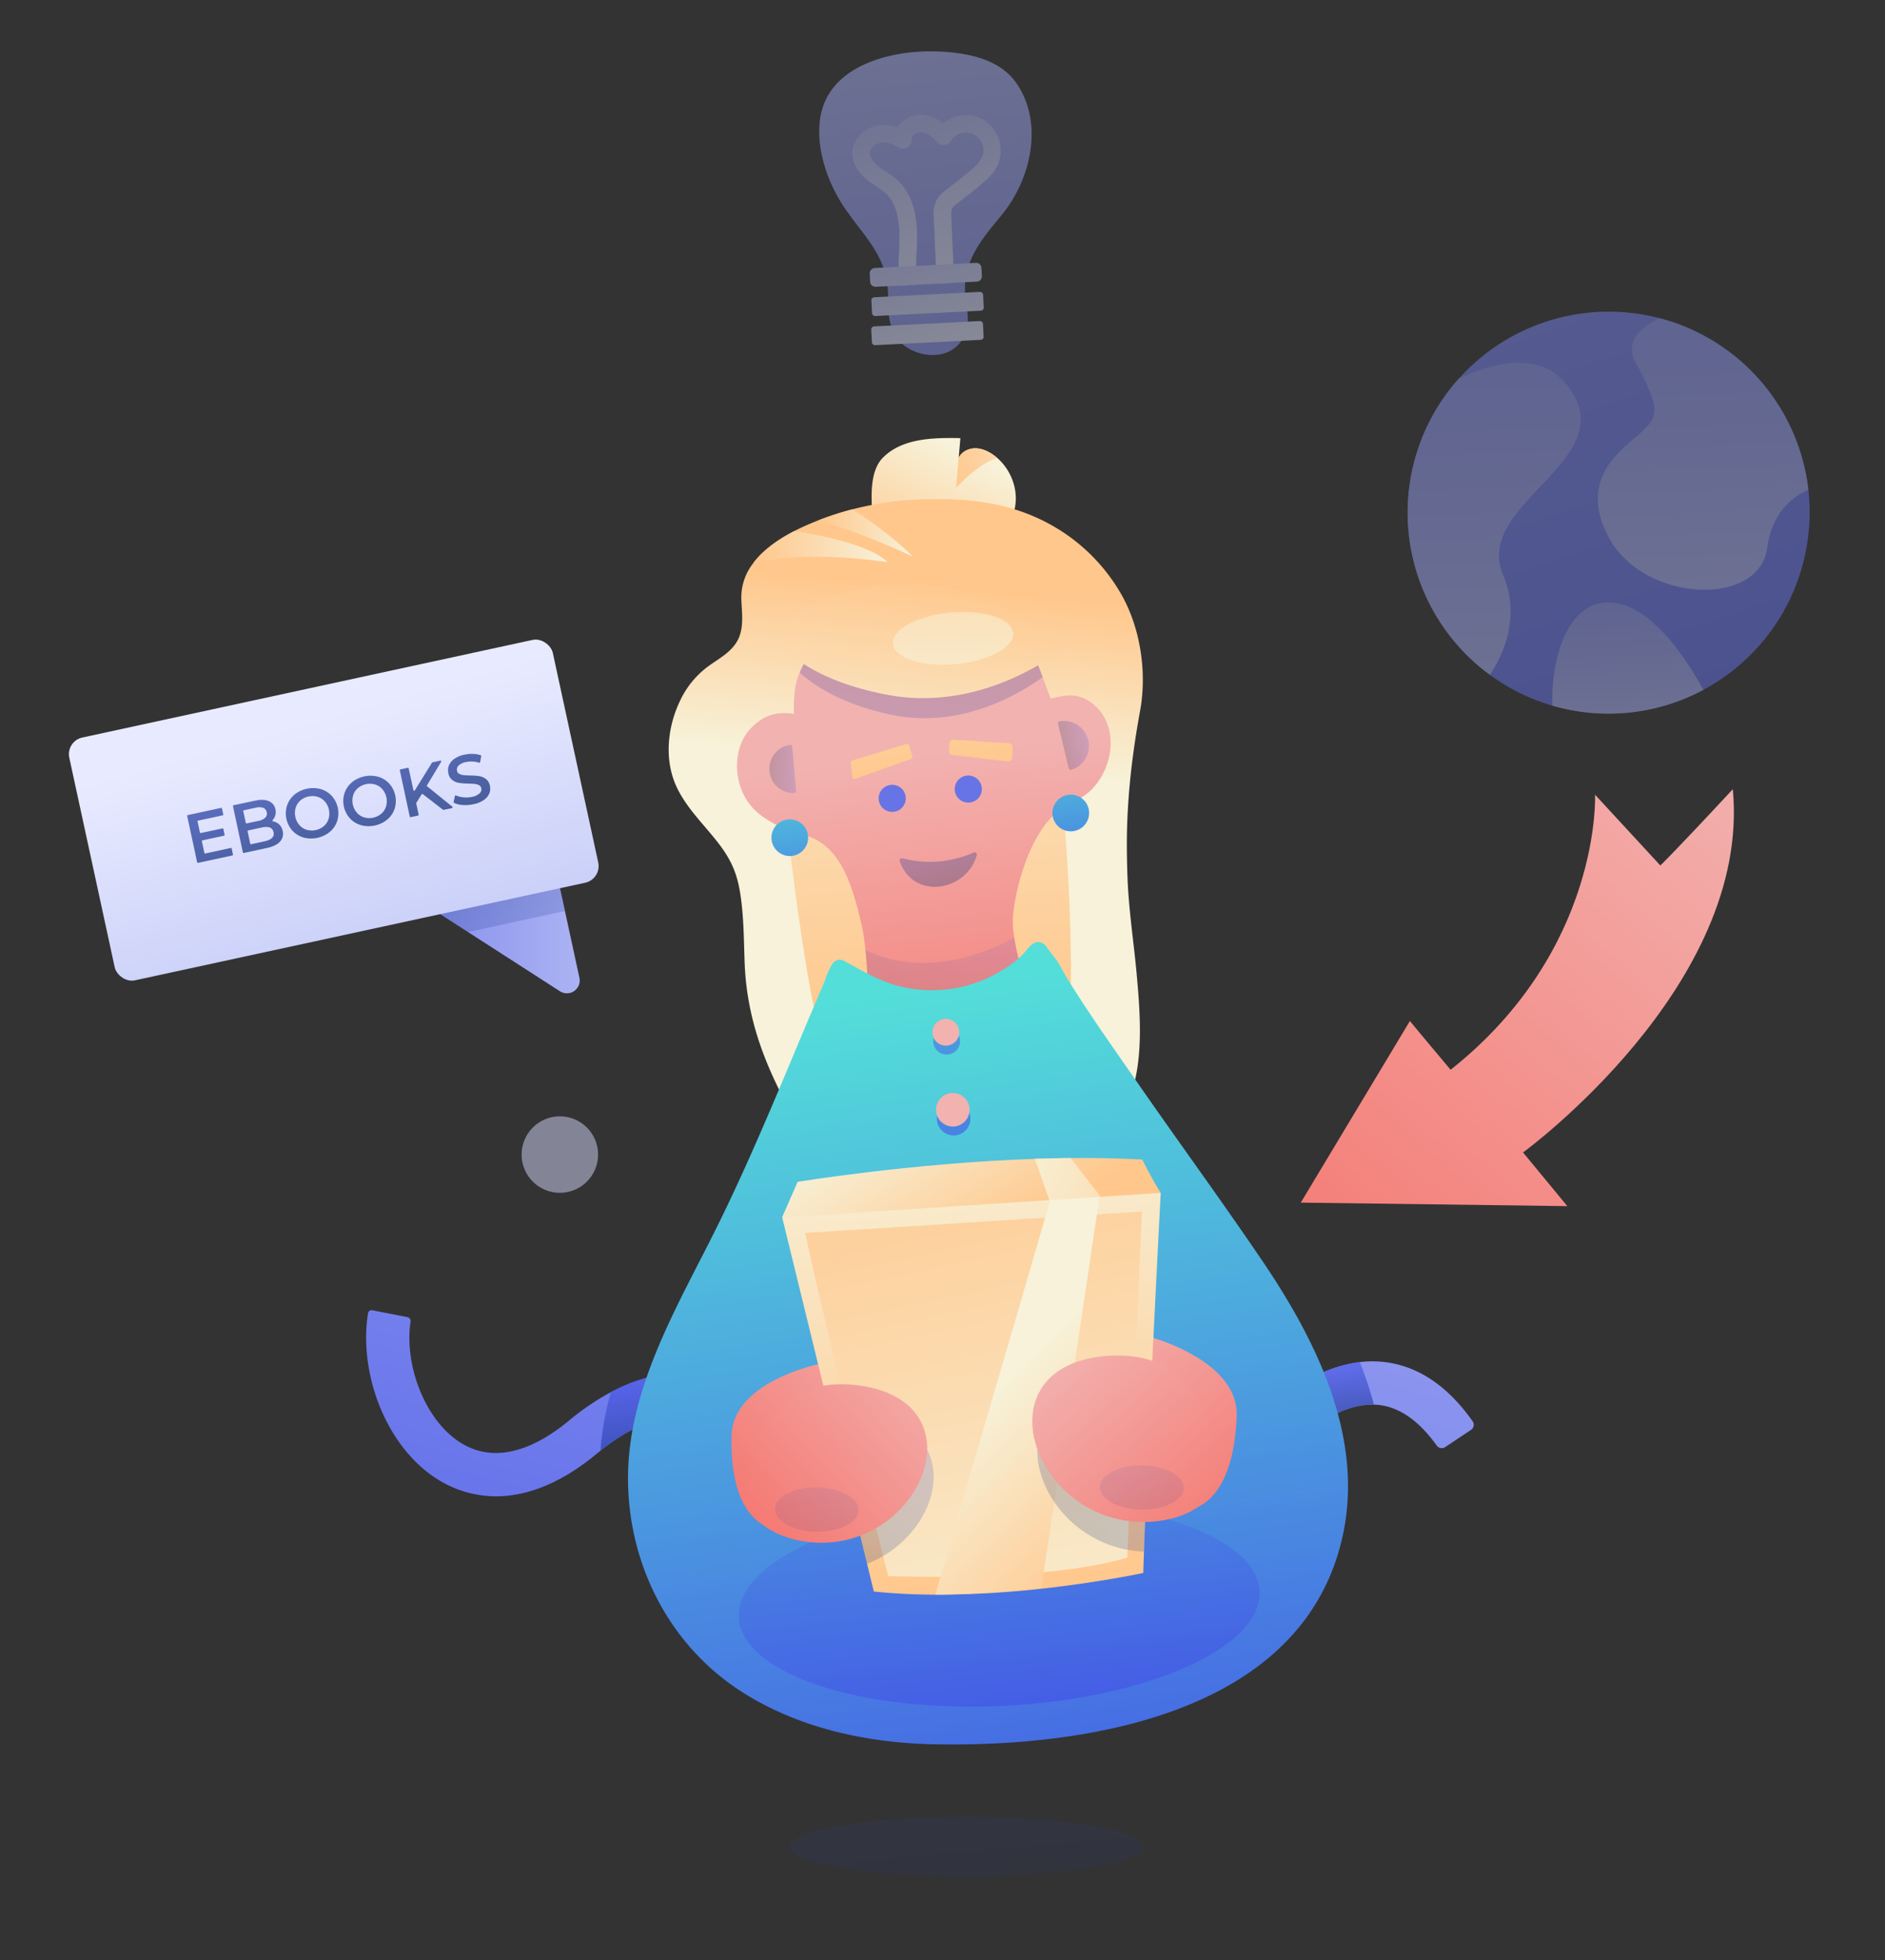 <svg xmlns="http://www.w3.org/2000/svg" xmlns:xlink="http://www.w3.org/1999/xlink" viewBox="0 0 1076.12 1118.91"><rect x="0" y="0" width="1076.12" height="1118.91" fill="#333333" stroke="none"/><defs><style>.cls-1{fill:url(#linear-gradient);}.cls-2,.cls-4{opacity:0.6;}.cls-2{fill:url(#linear-gradient-2);}.cls-3{fill:url(#linear-gradient-3);}.cls-4{fill:url(#linear-gradient-4);}.cls-5{fill:url(#linear-gradient-5);}.cls-6{fill:url(#linear-gradient-6);}.cls-7{fill:url(#linear-gradient-7);}.cls-8{fill:url(#linear-gradient-8);}.cls-9{fill:url(#linear-gradient-9);}.cls-10{fill:url(#linear-gradient-10);}.cls-11{fill:url(#linear-gradient-11);}.cls-12{fill:url(#linear-gradient-12);}.cls-13{fill:#6774e5;}.cls-14,.cls-15,.cls-16,.cls-51,.cls-52,.cls-58{opacity:0.2;}.cls-14{fill:url(#linear-gradient-13);}.cls-15{fill:url(#linear-gradient-14);}.cls-16{fill:url(#linear-gradient-15);}.cls-17{fill:url(#linear-gradient-16);}.cls-18{fill:url(#linear-gradient-17);}.cls-19,.cls-25,.cls-55,.cls-56{opacity:0.1;}.cls-19{fill:url(#linear-gradient-18);}.cls-20{fill:url(#linear-gradient-19);}.cls-21{fill:url(#linear-gradient-20);}.cls-22{fill:url(#linear-gradient-21);}.cls-23{fill:#f2b2b0;}.cls-24{fill:url(#linear-gradient-22);}.cls-25{fill:url(#linear-gradient-23);}.cls-26{fill:url(#linear-gradient-24);}.cls-27{fill:url(#linear-gradient-25);}.cls-28{opacity:0.5;}.cls-29{fill:#d4d8fb;}.cls-30{fill:url(#linear-gradient-26);}.cls-31{fill:url(#linear-gradient-27);}.cls-32{fill:url(#linear-gradient-28);}.cls-33{fill:url(#linear-gradient-29);}.cls-34{fill:url(#linear-gradient-30);}.cls-35{fill:url(#linear-gradient-31);}.cls-36{fill:url(#linear-gradient-32);}.cls-37{fill:url(#linear-gradient-33);}.cls-38{fill:url(#linear-gradient-34);}.cls-39{opacity:0.3;fill:url(#linear-gradient-35);}.cls-40{fill:url(#linear-gradient-36);}.cls-41{fill:url(#linear-gradient-37);}.cls-42{fill:url(#linear-gradient-38);}.cls-43{fill:url(#linear-gradient-39);}.cls-44{fill:url(#linear-gradient-40);}.cls-45{fill:url(#linear-gradient-41);}.cls-46{fill:url(#linear-gradient-42);}.cls-47{fill:url(#linear-gradient-43);}.cls-48{fill:url(#linear-gradient-44);}.cls-49{fill:url(#linear-gradient-45);}.cls-50{fill:url(#linear-gradient-46);}.cls-51{fill:url(#linear-gradient-47);}.cls-52{fill:url(#linear-gradient-48);}.cls-53{fill:url(#linear-gradient-49);}.cls-54{fill:url(#linear-gradient-50);}.cls-55{fill:url(#linear-gradient-51);}.cls-56{fill:url(#linear-gradient-52);}.cls-57{fill:url(#linear-gradient-53);}.cls-58{fill:url(#linear-gradient-54);}.cls-59{fill:url(#linear-gradient-55);}.cls-60{opacity:0.7;}.cls-61{fill:url(#linear-gradient-56);}.cls-62{fill:url(#linear-gradient-57);}.cls-63{fill:url(#linear-gradient-58);}.cls-64{fill:url(#linear-gradient-59);}.cls-65{fill:url(#linear-gradient-60);}.cls-66{fill:url(#linear-gradient-61);}</style><linearGradient id="linear-gradient" x1="650.21" y1="1302.38" x2="854.73" y2="541.93" gradientUnits="userSpaceOnUse"><stop offset="0" stop-color="#4252e6"/><stop offset="1" stop-color="#acb3f3"/></linearGradient><linearGradient id="linear-gradient-2" x1="758.02" y1="828.42" x2="751.4" y2="782.84" gradientTransform="translate(4.79 -4.37) rotate(0.34)" gradientUnits="userSpaceOnUse"><stop offset="0" stop-color="#00215c"/><stop offset="1" stop-color="#4252e6"/></linearGradient><linearGradient id="linear-gradient-3" x1="230.91" y1="1165.31" x2="455.99" y2="328.44" xlink:href="#linear-gradient"/><linearGradient id="linear-gradient-4" x1="403.45" y1="853.51" x2="393.54" y2="785.3" gradientTransform="matrix(1, 0, 0, 1, 0, 0)" xlink:href="#linear-gradient-2"/><linearGradient id="linear-gradient-5" x1="515.3" y1="330.71" x2="550.02" y2="257.69" gradientUnits="userSpaceOnUse"><stop offset="0.01" stop-color="#ffc78c"/><stop offset="1" stop-color="#f7f2d9"/></linearGradient><linearGradient id="linear-gradient-6" x1="539.57" y1="270.27" x2="618.72" y2="247.8" xlink:href="#linear-gradient-5"/><linearGradient id="linear-gradient-7" x1="532.22" y1="334.93" x2="523.03" y2="436.04" gradientUnits="userSpaceOnUse"><stop offset="0" stop-color="#ffc78c"/><stop offset="1" stop-color="#f7f2d9"/></linearGradient><linearGradient id="linear-gradient-8" x1="494.15" y1="591.46" x2="478.06" y2="306.52" xlink:href="#linear-gradient-7"/><linearGradient id="linear-gradient-9" x1="578.6" y1="586.69" x2="562.52" y2="301.75" xlink:href="#linear-gradient-7"/><linearGradient id="linear-gradient-10" x1="551.93" y1="645.08" x2="527.42" y2="430.61" gradientUnits="userSpaceOnUse"><stop offset="0" stop-color="#f5756e"/><stop offset="1" stop-color="#f2b2b0"/></linearGradient><linearGradient id="linear-gradient-11" x1="691.49" y1="541.6" x2="685.36" y2="421.09" gradientTransform="translate(-116.65 52.5) rotate(-5.14)" gradientUnits="userSpaceOnUse"><stop offset="0" stop-color="#4352e6"/><stop offset="1" stop-color="#53ded9"/></linearGradient><linearGradient id="linear-gradient-12" x1="530.9" y1="549.77" x2="524.77" y2="429.26" xlink:href="#linear-gradient-11"/><linearGradient id="linear-gradient-13" x1="531.33" y1="337.04" x2="516.91" y2="464.88" gradientTransform="matrix(1, 0, 0, 1, 0, 0)" xlink:href="#linear-gradient-2"/><linearGradient id="linear-gradient-14" x1="437.37" y1="434.6" x2="453.69" y2="434.6" gradientTransform="translate(41.32 -33.14) rotate(4.99)" xlink:href="#linear-gradient-2"/><linearGradient id="linear-gradient-15" x1="607.58" y1="429.86" x2="623.6" y2="429.86" gradientTransform="translate(-50.63 74.74) rotate(-7.13)" xlink:href="#linear-gradient-2"/><linearGradient id="linear-gradient-16" x1="530.05" y1="326.65" x2="515.84" y2="452.72" xlink:href="#linear-gradient-5"/><linearGradient id="linear-gradient-17" x1="548.32" y1="234.77" x2="542.2" y2="421.66" gradientTransform="translate(34.86 -47.32) rotate(5.14)" xlink:href="#linear-gradient-5"/><linearGradient id="linear-gradient-18" x1="498.32" y1="611.72" x2="575.31" y2="523.18" gradientTransform="matrix(1, 0, 0, 1, 0, 0)" xlink:href="#linear-gradient-2"/><linearGradient id="linear-gradient-19" x1="601.32" y1="1103.07" x2="523.19" y2="565.37" gradientTransform="matrix(1, 0, 0, 1, 0, 0)" xlink:href="#linear-gradient-11"/><linearGradient id="linear-gradient-20" x1="602.25" y1="782.06" x2="624.21" y2="440.44" xlink:href="#linear-gradient-11"/><linearGradient id="linear-gradient-21" x1="594.91" y1="768.76" x2="616.87" y2="427.14" xlink:href="#linear-gradient-11"/><linearGradient id="linear-gradient-22" x1="597.75" y1="768.94" x2="619.71" y2="427.32" xlink:href="#linear-gradient-11"/><linearGradient id="linear-gradient-23" x1="558.69" y1="1131.24" x2="546.05" y2="991.07" gradientTransform="matrix(1, 0, 0, 1, 0, 0)" xlink:href="#linear-gradient-2"/><linearGradient id="linear-gradient-24" x1="580.89" y1="1008.76" x2="534.16" y2="595.91" gradientTransform="translate(46.84 -27.56) rotate(2.89)" xlink:href="#linear-gradient-11"/><linearGradient id="linear-gradient-25" x1="724.97" y1="775.42" x2="1016.04" y2="440.7" xlink:href="#linear-gradient-10"/><linearGradient id="linear-gradient-26" x1="248.33" y1="154.98" x2="369.36" y2="-34.39" gradientTransform="matrix(0.78, -0.63, 0.63, 0.78, 253.11, 254.91)" gradientUnits="userSpaceOnUse"><stop offset="0" stop-color="#848eec"/><stop offset="0.7" stop-color="#a0a8f1"/><stop offset="1" stop-color="#acb3f3"/></linearGradient><linearGradient id="linear-gradient-27" x1="279.47" y1="139.94" x2="331.88" y2="13.92" gradientTransform="matrix(0.78, -0.63, 0.63, 0.78, 253.11, 254.91)" gradientUnits="userSpaceOnUse"><stop offset="0" stop-color="#e8ebff"/><stop offset="0.38" stop-color="#d1d6fa"/><stop offset="1" stop-color="#acb3f3"/></linearGradient><linearGradient id="linear-gradient-28" x1="251.06" y1="153.91" x2="292.35" y2="58.51" xlink:href="#linear-gradient-27"/><linearGradient id="linear-gradient-29" x1="247.5" y1="153.51" x2="289.71" y2="55.99" gradientTransform="translate(249.34 240.81) rotate(-35.8)" xlink:href="#linear-gradient-27"/><linearGradient id="linear-gradient-30" x1="243.55" y1="151.41" x2="285.76" y2="53.89" gradientTransform="translate(250.19 240.84) rotate(-35.8)" xlink:href="#linear-gradient-27"/><linearGradient id="linear-gradient-31" x1="673.05" y1="847.74" x2="171.29" y2="-384.94" gradientTransform="matrix(1, 0.07, -0.07, 1, 477.86, -78.63)" xlink:href="#linear-gradient"/><linearGradient id="linear-gradient-32" x1="462.5" y1="-182.99" x2="528.49" y2="410.94" gradientTransform="matrix(1, 0.07, -0.07, 1, 477.86, -78.63)" xlink:href="#linear-gradient"/><linearGradient id="linear-gradient-33" x1="340.91" y1="-203.87" x2="415.99" y2="471.89" gradientTransform="matrix(1, 0.07, -0.07, 1, 477.86, -78.63)" xlink:href="#linear-gradient"/><linearGradient id="linear-gradient-34" x1="459.92" y1="223.13" x2="486.82" y2="465.2" gradientTransform="matrix(1, 0.07, -0.07, 1, 477.86, -78.63)" xlink:href="#linear-gradient"/><linearGradient id="linear-gradient-35" x1="543.91" y1="516.59" x2="526.32" y2="453.51" gradientTransform="translate(-31.73 32.72) rotate(-3.66)" xlink:href="#linear-gradient-2"/><linearGradient id="linear-gradient-36" x1="507.33" y1="457.5" x2="467.5" y2="236.9" xlink:href="#linear-gradient-5"/><linearGradient id="linear-gradient-37" x1="563.78" y1="448.73" x2="523.95" y2="228.13" xlink:href="#linear-gradient-5"/><linearGradient id="linear-gradient-38" x1="467.18" y1="304.25" x2="521.24" y2="304.25" xlink:href="#linear-gradient-5"/><linearGradient id="linear-gradient-39" x1="429.97" y1="312.31" x2="506.68" y2="312.31" xlink:href="#linear-gradient-5"/><linearGradient id="linear-gradient-40" x1="721.4" y1="869" x2="615.14" y2="754.38" gradientTransform="translate(8.58 -5.52) rotate(0.61)" xlink:href="#linear-gradient-10"/><linearGradient id="linear-gradient-41" x1="412.69" y1="866.55" x2="526.87" y2="757.13" gradientTransform="translate(8.58 -5.52) rotate(0.61)" xlink:href="#linear-gradient-10"/><linearGradient id="linear-gradient-42" x1="575.06" y1="909.82" x2="548.25" y2="635.6" gradientTransform="translate(8.58 -5.52) rotate(0.61)" xlink:href="#linear-gradient-7"/><linearGradient id="linear-gradient-43" x1="568.75" y1="710.79" x2="515.13" y2="626.53" gradientTransform="translate(8.58 -5.52) rotate(0.61)" xlink:href="#linear-gradient-7"/><linearGradient id="linear-gradient-44" x1="534.7" y1="608.22" x2="618.95" y2="985.07" gradientTransform="translate(8.58 -5.52) rotate(0.61)" xlink:href="#linear-gradient-7"/><linearGradient id="linear-gradient-45" x1="661.57" y1="876.05" x2="572.72" y2="787.96" gradientTransform="translate(8.58 -5.52) rotate(0.61)" xlink:href="#linear-gradient-7"/><linearGradient id="linear-gradient-46" x1="707.11" y1="708.6" x2="574.6" y2="661.88" gradientTransform="translate(8.58 -5.52) rotate(0.61)" xlink:href="#linear-gradient-7"/><linearGradient id="linear-gradient-47" x1="596.06" y1="880.17" x2="670.57" y2="794.49" gradientTransform="translate(8.58 -5.52) rotate(0.61)" xlink:href="#linear-gradient-2"/><linearGradient id="linear-gradient-48" x1="459.99" y1="884.26" x2="523.01" y2="811.8" gradientTransform="translate(8.58 -5.52) rotate(0.61)" xlink:href="#linear-gradient-2"/><linearGradient id="linear-gradient-49" x1="703.32" y1="884.12" x2="601.07" y2="773.82" gradientTransform="translate(8.58 -5.52) rotate(0.61)" xlink:href="#linear-gradient-10"/><linearGradient id="linear-gradient-50" x1="428.41" y1="882.34" x2="538.71" y2="776.64" gradientTransform="translate(8.58 -5.52) rotate(0.61)" xlink:href="#linear-gradient-10"/><linearGradient id="linear-gradient-51" x1="470.78" y1="896.68" x2="463.63" y2="833.1" gradientTransform="translate(1328.51 394.71) rotate(90)" xlink:href="#linear-gradient-2"/><linearGradient id="linear-gradient-52" x1="656.14" y1="882.12" x2="649" y2="818.55" gradientTransform="translate(1499.46 196.77) rotate(90)" xlink:href="#linear-gradient-2"/><linearGradient id="linear-gradient-53" x1="240.52" y1="525.61" x2="330.94" y2="525.61" gradientTransform="matrix(1, 0, 0, 1, 0, 0)" xlink:href="#linear-gradient-26"/><linearGradient id="linear-gradient-54" x1="276.83" y1="497.77" x2="308.08" y2="569.18" gradientTransform="matrix(1, 0, 0, 1, 0, 0)" xlink:href="#linear-gradient-2"/><linearGradient id="linear-gradient-55" x1="567.76" y1="280.15" x2="676.1" y2="527.79" gradientTransform="matrix(1.31, 0.32, -0.44, 0.95, -439.59, -38.16)" xlink:href="#linear-gradient-27"/><linearGradient id="linear-gradient-56" x1="135.26" y1="525.83" x2="95.58" y2="401.19" gradientTransform="matrix(1, 0, 0, 1, 0, 0)" xlink:href="#linear-gradient-2"/><linearGradient id="linear-gradient-57" x1="161.79" y1="517.39" x2="122.11" y2="392.74" gradientTransform="matrix(1, 0, 0, 1, 0, 0)" xlink:href="#linear-gradient-2"/><linearGradient id="linear-gradient-58" x1="192.05" y1="507.75" x2="152.37" y2="383.11" gradientTransform="matrix(1, 0, 0, 1, 0, 0)" xlink:href="#linear-gradient-2"/><linearGradient id="linear-gradient-59" x1="223.88" y1="497.62" x2="184.2" y2="372.98" gradientTransform="matrix(1, 0, 0, 1, 0, 0)" xlink:href="#linear-gradient-2"/><linearGradient id="linear-gradient-60" x1="254.82" y1="487.77" x2="215.14" y2="363.13" gradientTransform="matrix(1, 0, 0, 1, 0, 0)" xlink:href="#linear-gradient-2"/><linearGradient id="linear-gradient-61" x1="278.15" y1="480.34" x2="238.47" y2="355.7" gradientTransform="matrix(1, 0, 0, 1, 0, 0)" xlink:href="#linear-gradient-2"/></defs><title>new_march</title><g id="Layer_17" data-name="Layer 17"><path class="cls-1" d="M839.72,816.19,825,826a3.51,3.51,0,0,1-4.8-.9c-10.32-14.45-21.76-22.27-34-23.25-.77-.06-1.54-.09-2.3-.1-18.28-.26-34.87,13.53-40.8,19.09a3.5,3.5,0,0,1-4.75,0l-13.07-12a3.5,3.5,0,0,1-.06-5.09c6.81-6.57,26.13-23.15,50.46-26.22a60.6,60.6,0,0,1,12.31-.33c20.12,1.55,37.84,13,52.7,34A3.49,3.49,0,0,1,839.72,816.19Z"/><path class="cls-2" d="M784.34,801.68c-18.27-.37-34.94,13.32-40.91,18.84a3.5,3.5,0,0,1-4.75,0l-13-12.08a3.51,3.51,0,0,1,0-5.09c6.85-6.53,26.27-23,50.62-25.92A210.59,210.59,0,0,1,784.34,801.68Z"/><path class="cls-3" d="M454.42,824.31l-8,4.85-8.21,5a2.85,2.85,0,0,1-3.8-.74c-4.23-5.76-17.28-21.26-37.06-24.52-16.73-2.75-35.07,3.69-54.56,19.16-.78.62-1.57,1.26-2.36,1.91-16,13.22-32,21.08-47.71,23.38a62.47,62.47,0,0,1-41.49-8.12c-15-8.89-27.35-24.34-34.85-43.5-6.69-17.09-8.94-36-6.25-52.18a2,2,0,0,1,2.38-1.67l20,3.89a2.35,2.35,0,0,1,1.87,2.67c-1.77,11.72,0,25.53,5,38.29,5.51,14.07,14.2,25.18,24.47,31.28,21.68,12.88,45.07,0,60.87-13.06a143.83,143.83,0,0,1,24-16.32c18-9.58,35.74-12.95,53-10,30,5.07,48.21,27.86,53.62,35.6A2.86,2.86,0,0,1,454.42,824.31Z"/><path class="cls-4" d="M455.29,820.22a2.86,2.86,0,0,1-.87,4.09l-8,4.85-8.21,5a2.85,2.85,0,0,1-3.8-.74c-4.23-5.76-17.28-21.26-37.06-24.52-16.73-2.75-35.07,3.69-54.56,19.16a171.19,171.19,0,0,1,5.93-33.43c18-9.58,35.74-12.95,53-10C431.64,789.69,449.88,812.48,455.29,820.22Z"/><path class="cls-5" d="M579.36,290a23,23,0,0,1-4.75,9.62c-29.93-14.65-63-8.7-76.56-5.2-.87-12.35-1.28-26.07,6.21-33.42,11.08-10.89,28.43-11.24,44-10.92-.17,2.08-.34,4.15-.52,6.23-.14,1.66-.27,3.32-.42,5l0,0c1.65-3.5,5.68-5.47,9.56-5.43s7.57,1.8,10.69,4.11c.64.48,1.26,1,1.86,1.51C577.34,268.46,581.49,279.69,579.36,290Z"/><path class="cls-6" d="M569.4,261.49c-11.43,3.2-23.53,17-23.53,17l1.41-17.16c1.65-3.51,5.69-5.48,9.56-5.44s7.58,1.8,10.7,4.11C568.18,260.46,568.8,261,569.4,261.49Z"/><path class="cls-7" d="M650.88,405.62c-4.89,26.76-7.79,52.53-7.57,79.82q.08,7.59.35,15.16c.72,19.53,3.81,38.49,5.48,57.89,2.57,29.83,6.21,76.48-25.61,93l-9.65-33.26L533,539.62l-8.2.74-36.88,67.58-16.21,53.58c-.29,1-10.05-10.5-10.5-11.15a224,224,0,0,1-17.34-30.28c-11.1-22.87-17.88-45.38-18.78-71-.47-13.14-.46-26.37-2.54-39.38-1.93-12.07-5.64-19.76-13-29.18-8-10.21-17.66-19.4-23.24-31.28-7.31-15.55-5.29-34.41,2.06-49.55a51.51,51.51,0,0,1,15.77-19.25c6.19-4.53,13.65-8.27,17.21-15.44,3.45-7,2.17-15.17,1.87-22.92A31.67,31.67,0,0,1,430,321.45c5.79-7.75,14.57-13.74,23.37-18.28,2.78-1.45,5.57-2.74,8.27-3.9,1.85-.79,3.7-1.55,5.57-2.28a177.47,177.47,0,0,1,19.36-6.26,180.3,180.3,0,0,1,38.57-5.64c28.56-1.07,54.48,1.8,79.13,17a105,105,0,0,1,36.06,37.5C651.17,358.85,654.83,384,650.88,405.62Z"/><path class="cls-8" d="M530.49,543.16l-52.87,72.68C461,594.34,447,448.52,447,448.52l15.26-1.93Z"/><path class="cls-9" d="M540.89,556.86l65,62.07s3-10.48,3.18-11.37a130.34,130.34,0,0,0,1.59-16.85q.74-19,.69-38c-.09-34.67-2.36-69.33-5.23-103.87l-15.36.83Z"/><path class="cls-10" d="M624.12,449.68c-6.86,7.67-17.14,9.61-24.16,17.11-8.42,9-14.29,22.82-17.84,35.72-1,3.64-1.81,7.2-2.44,10.55a99,99,0,0,0-1.4,10,52.35,52.35,0,0,0,.75,12.12c2,13.07,7.3,30.47,12.48,43.79,1.55,4,3.08,7.55,4.51,10.57a196.72,196.72,0,0,0-45.92-1c-21.3,1.92-40.8,6.84-56.7,13.71a33.73,33.73,0,0,1,.9-4.18c.94-3.29,1.42-9.1,1.55-16a365.78,365.78,0,0,0-1.8-39.77,118.54,118.54,0,0,0-1.93-13.36c-4.75-20.08-11-46.93-33.31-52.33-10-2.41-21.45-7.85-28-14.36-13.24-13.25-12.64-35.24-2.68-46,7.11-7.66,14.49-10.34,25.08-8.81-.19-11.68,1.07-17.08,1.92-19.77.1-.32.2-.64.32-.95.31-.93.65-1.84,1-2.74,5.63-13.77,17.35-23.9,31.07-29.6a82.14,82.14,0,0,1,9.09-3.16c10.23-2.92,21-4.09,31.61-4.75,10.22-.63,20.61-.8,30.61,1.43,18.52,4.12,26.54,15.19,32.56,29,1.35,3.08,2.6,6.29,3.84,9.61.3.81.6,1.63.91,2.45,1.19,3.22,2.4,6.51,3.71,9.83,8.38-2.17,15.69-3.55,23.64,2.64C638.32,412.93,636.61,435.74,624.12,449.68Z"/><circle class="cls-11" cx="611.29" cy="464.04" r="10.47"/><circle class="cls-12" cx="450.88" cy="478.14" r="10.47"/><circle class="cls-13" cx="552.78" cy="450.39" r="7.74"/><circle class="cls-13" cx="509.35" cy="455.69" r="7.74"/><path class="cls-14" d="M595.29,386.49C578.15,398.72,545.77,416,508,407.82c-25.64-5.57-41.63-15.12-51.45-23.88,5.63-13.77,17.35-23.9,31.07-29.6a82.14,82.14,0,0,1,9.09-3.16c10.23-2.92,21-4.09,31.61-4.75,10.22-.63,20.61-.8,30.61,1.43,18.52,4.12,26.54,15.19,32.56,29C592.8,380,594.05,383.17,595.29,386.49Z"/><path class="cls-15" d="M454.44,451.31a1.24,1.24,0,0,1-1.24,1.36,13.83,13.83,0,0,1-2.37-27.48,1.25,1.25,0,0,1,1.46,1.13Z"/><path class="cls-16" d="M604,413.11a1.12,1.12,0,0,1,.91-1.36,14.24,14.24,0,0,1,6.65,27.64,1.12,1.12,0,0,1-1.43-.8Z"/><path class="cls-17" d="M454,350a13.8,13.8,0,0,0-3.16,23.12c9.86,8.32,26.8,17.9,55.28,23.38,45.52,8.75,83.25-13.71,97.28-23.69a4.78,4.78,0,0,0-.43-8.05L573.33,348a115.91,115.91,0,0,0-105.06-4.52Z"/><ellipse class="cls-18" cx="544.08" cy="364.34" rx="34.47" ry="14.81" transform="translate(-30.48 50.25) rotate(-5.14)"/><path class="cls-19" d="M495.85,582a365.78,365.78,0,0,0-1.8-39.77c12.68,6.39,42.35,15.54,85-7,2,13.07,7.3,30.47,12.48,43.79Z"/><path class="cls-20" d="M478.46,547.87a5.44,5.44,0,0,0-3.09,2.14c-2.51,3.4-3.88,8.52-5.55,12.39q-3,7-6,14.07-6,14.07-11.87,28.19c-7.9,18.8-15.83,37.58-24.15,56.2-6.15,13.77-12.52,27.45-19.25,40.95-22.63,45.44-51.06,92.31-50,144.82.93,47.17,23.48,91.56,63.07,117.83,2.09,1.39,4.23,2.73,6.39,4,31.5,18.69,68.59,26.41,105.21,27.15,86.73,1.75,210.51-17.22,233.17-118.34,12.71-56.7-14.83-112-45.84-157.75-23.31-34.38-47.87-67.88-71.51-102-13.56-19.57-27.53-39.1-40-59.4-1.79-2.92-3.28-6-5.12-9-1.94-3.09-4.66-5.73-6.55-8.78a7.25,7.25,0,0,0-3.92-2.57c-4.25-.66-7.23,4.65-9.72,7.2a60.38,60.38,0,0,1-11.26,8.6,76,76,0,0,1-59.5,9.21c-11-2.82-20.64-8.67-30.54-14a7.45,7.45,0,0,0-2.84-1A3.74,3.74,0,0,0,478.46,547.87Z"/><circle class="cls-21" cx="551.71" cy="715.36" r="13.4"/><circle class="cls-22" cx="540.42" cy="594.27" r="7.66"/><circle class="cls-23" cx="539.97" cy="589.18" r="7.66"/><circle class="cls-24" cx="544.41" cy="638.52" r="9.57"/><circle class="cls-23" cx="543.95" cy="633.43" r="9.57"/><circle class="cls-23" cx="551.25" cy="710.28" r="13.4"/><ellipse class="cls-25" cx="551.73" cy="1054.08" rx="101.24" ry="17"/><ellipse class="cls-26" cx="570.36" cy="915.73" rx="148.83" ry="58.04" transform="translate(-45.39 29.88) rotate(-2.89)"/><path class="cls-27" d="M910.59,453.61s3.83,88.6-82.46,157c-14-16.59-23.24-27.83-23.24-27.83l-62.3,103.66,152.17,2-25.27-30.64s130.47-95,119.74-207.32C955,487.31,947.87,494,947.87,494Z"/><g class="cls-28"><circle class="cls-29" cx="319.61" cy="659.01" r="21.83"/><path class="cls-30" d="M550.85,165.62c-.4-17.62,10.21-29.84,20.91-42.8,16.52-20,24.33-51.93,8.74-75-9.16-13.54-26-17.15-41.56-18.28-25.14-1.83-60.8,5.4-69.28,31.82-5.37,16.74.78,38.14,9.86,53.19,10.25,17,25.64,28.68,27.3,49.92.39,4.93.06,9.91.53,14.84.64,6.8,3.5,14.11,9.24,18.21,6.61,4.73,15.9,6.69,23.62,3.79,7.92-3,12.29-10.61,12.31-18.85,0-4.71-1.07-9.35-1.51-14C550.92,167.47,550.87,166.53,550.85,165.62Z"/><path class="cls-31" d="M569.4,94.57c-2.1,4.33-5.51,7.46-8.82,10.3-4.12,3.53-8.43,7-12.79,10.2-1.91,1.42-3.83,2.84-4.41,4.28a12.36,12.36,0,0,0-.3,4.45l1.17,26.87.46,10.72-10,.51-.46-10.72-1.17-26.95a20.26,20.26,0,0,1,1-8.59c1.64-4.09,5-6.59,7.71-8.59,4.23-3.13,8.34-6.42,12.29-9.79,2.61-2.24,5.06-4.46,6.33-7.08a10.1,10.1,0,0,0-17.63-9.81,5,5,0,0,1-8.11.49c-2.8-3.42-6.14-5.37-9.16-5.38a5.93,5.93,0,0,0-4.07,1.82,3.2,3.2,0,0,0-1,2.24A5,5,0,0,1,512.68,84c-3.57-2.35-7.44-3.25-10.63-2.45-3,.76-5.44,3.45-5.43,6,0,2.28,1.77,5,4.82,7.35,1.28,1,2.69,1.94,4.18,2.92a50.69,50.69,0,0,1,7.13,5.4c7.58,7.22,11.1,18.39,10.76,34.15,0,2.21-.15,4.43-.25,6.59-.12,2.64-.24,5.23-.26,7.78a60.62,60.62,0,0,0,.66,10.71L513.6,163a71.33,71.33,0,0,1-.63-10.72c0-2.92.15-5.85.28-8.73.09-2.11.19-4.28.23-6.38.29-12.78-2.22-21.5-7.64-26.66a41.7,41.7,0,0,0-5.76-4.3c-1.59-1-3.23-2.13-4.84-3.39-5.54-4.37-8.62-9.75-8.65-15.17,0-7.13,5.56-13.92,13-15.79a22,22,0,0,1,12.76.86,15,15,0,0,1,1.77-2.28,15.91,15.91,0,0,1,11.36-5,20.59,20.59,0,0,1,12.85,5l.12-.09c6.25-5,15.47-6.17,22.63-2.17A20.64,20.64,0,0,1,569.4,94.57Z"/><path class="cls-32" d="M560.3,152.87l.24,4.7a3,3,0,0,1-2.86,3.17l-13,.65-10,.51-11,.56L513.6,163l-13.67.69a3,3,0,0,1-3.16-2.86l-.24-4.7a3,3,0,0,1,2.85-3.16l13.59-.69,10-.51,11.24-.57,10-.51,12.89-.65A3,3,0,0,1,560.3,152.87Z"/><rect class="cls-33" x="497.61" y="168.12" width="63.86" height="10.73" rx="1.67" transform="translate(-8.1 27.03) rotate(-2.9)"/><rect class="cls-34" x="497.54" y="184.75" width="63.86" height="10.73" rx="1.67" transform="translate(-8.95 27.05) rotate(-2.9)"/><path class="cls-35" d="M1032.76,300.79A114.78,114.78,0,0,1,886.18,402.74a113.36,113.36,0,0,1-35.63-17.56,114.74,114.74,0,0,1,76-207,113.43,113.43,0,0,1,21,3.48h0a114.61,114.61,0,0,1,85.26,119.16Z"/><path class="cls-36" d="M1032.33,279.58c-11.73,5-21.27,16.18-23.41,32.92-4.37,34.2-69.36,31.45-89.78-4.52s9.55-53,18.05-61.43,12.07-11.18-3.18-39.11c-6.69-12.25,1.81-20.46,13.47-25.81h0A114.79,114.79,0,0,1,1032.33,279.58Z"/><path class="cls-37" d="M858.23,328.54c8.09,18.54,3.78,39.61-7.68,56.64a114.77,114.77,0,0,1-17.81-169c22.83-10.69,47.35-15,62,3.8C928.14,262.62,840.12,287,858.23,328.54Z"/><path class="cls-38" d="M972.46,393.76a114.91,114.91,0,0,1-86.28,9c-.75-27.54,8.67-55.95,28.45-58.66C938.76,340.79,960.41,371.94,972.46,393.76Z"/></g><path class="cls-39" d="M515.23,489.91a61.88,61.88,0,0,0,40.67-3.31,1.29,1.29,0,0,1,1.74,1.56c-6,20.76-36.2,25.75-44,3.43A1.29,1.29,0,0,1,515.23,489.91Z"/><path class="cls-40" d="M485.68,435.72l.84,7.48c.11,1,.91,1.66,1.67,1.39L520,433.19a1.62,1.62,0,0,0,.78-2L519,425.71a1.32,1.32,0,0,0-1.55-1.07L486.58,434A1.53,1.53,0,0,0,485.68,435.72Z"/><path class="cls-41" d="M542,424.15l-.26,4.34a2.21,2.21,0,0,0,1.91,2.41l31.7,3.75a2.19,2.19,0,0,0,2.48-2.08l.28-6.09a2.21,2.21,0,0,0-2.09-2.3l-31.71-2A2.2,2.2,0,0,0,542,424.15Z"/><path class="cls-42" d="M521.24,317.78A391.75,391.75,0,0,0,467.18,297a177.47,177.47,0,0,1,19.36-6.26C508.27,304.35,521.24,317.78,521.24,317.78Z"/><path class="cls-43" d="M506.68,320.85c-37.12-5.2-61.47-3-76.71.6,5.79-7.75,14.57-13.74,23.37-18.28C497.74,309.67,506.68,320.85,506.68,320.85Z"/><path class="cls-44" d="M654,764.26a7.25,7.25,0,0,1,5.2-.36c10.14,3.17,47.89,16.83,46.81,44.48-1.24,31.93-11.87,57.56-40,54.56C638.52,860,617.79,780.83,654,764.26Z"/><path class="cls-45" d="M466.79,778.77s-48.49,10-49.18,40.67,8,55.88,35.12,54.66S504.19,794.35,466.79,778.77Z"/><path class="cls-46" d="M662.64,680.89c-2.37,45.72-4.18,82.43-5.56,111.66-2.4,50.54-3.51,78.82-4,93.06-.32,8.77-.39,12.2-.39,12.2s-23,5-55.13,8.67A553.56,553.56,0,0,1,537,910.2a361,361,0,0,1-38.14-1.77Q497,900.86,495,892.62c-6.41-26-13.89-56.47-21-85.55-14.42-58.84-27.45-112.14-27.45-112.14s76.21-19.5,148.88-20.42c3.46,0,6.92,0,10.36,0,5.55.07,11.07.27,16.49.6q4.88.3,9.65.75A210,210,0,0,1,662.64,680.89Z"/><path class="cls-47" d="M662.65,680.89l-34.27,2.23L599,685l-152.54,9.91,8.9-20.33s64.71-10.7,135.43-13.13c6.78-.23,13.61-.39,20.45-.46,13.76-.13,27.51.12,40.87.87C657.13,672.15,662.65,680.89,662.65,680.89Z"/><path class="cls-48" d="M459.63,703.74l192.22-12.23L643.57,889s-38,13.69-136.53,10.57C470.06,754,459.63,703.74,459.63,703.74Z"/><path class="cls-49" d="M627.74,682.92,594.49,906.45a553.44,553.44,0,0,1-60.55,3.73l65.73-225.44Z"/><path class="cls-50" d="M628.38,683.12,599,685l-8.21-23.55c6.78-.23,13.61-.39,20.45-.46C616.15,667.26,622.14,675,628.38,683.12Z"/><path class="cls-51" d="M657.08,792.55c-2.4,50.54-3.51,78.82-4,93.06a67.12,67.12,0,0,1-9.32-1,65.2,65.2,0,0,1-41.93-27.36c-14.27-21-13.78-47.7,8.91-59.94,6.52-3.51,14.87-5.83,25.21-6.48a74.39,74.39,0,0,1,11.73.14A60.81,60.81,0,0,1,657.08,792.55Z"/><path class="cls-52" d="M510.12,884.19a61.31,61.31,0,0,1-6,4,60.65,60.65,0,0,1-9.2,4.45c-6.41-26-13.89-56.47-21-85.55a56.65,56.65,0,0,1,9.77-.83,74.15,74.15,0,0,1,9.5.58C545.14,813.29,541.26,860.76,510.12,884.19Z"/><path class="cls-53" d="M692.78,821.87s-5.34-51.36-59.72-48-53.39,53-22.54,79.32,72.93,14.3,79.87-.1S692.78,821.87,692.78,821.87Z"/><path class="cls-54" d="M429.46,833.15s8.14-48.92,60.08-42.46,48.06,53.94,16.92,77.37-70.75,9.41-76.56-4.8S429.46,833.15,429.46,833.15Z"/><ellipse class="cls-55" cx="466.29" cy="861.62" rx="12.64" ry="23.87" transform="translate(-400.24 1318.72) rotate(-89.39)"/><ellipse class="cls-56" cx="651.8" cy="849.04" rx="12.64" ry="23.87" transform="translate(-204.12 1491.77) rotate(-89.39)"/><path class="cls-57" d="M319.67,565.8,267.19,532l-23.31-15a7.31,7.31,0,0,1,1.74-13.11l61-19.31A7.28,7.28,0,0,1,316,490l6.52,30,8.25,38.07A7.31,7.31,0,0,1,319.67,565.8Z"/><path class="cls-58" d="M322.51,520l-55.32,12-23.31-15a7.31,7.31,0,0,1,1.74-13.11l61-19.31A7.28,7.28,0,0,1,316,490Z"/><rect class="cls-59" x="49.32" y="391.5" width="282.45" height="141.81" rx="9.71" transform="translate(-93.63 50.86) rotate(-12.23)"/><g class="cls-60"><path class="cls-61" d="M132.27,484.38l.73,3.38a.44.44,0,0,1-.34.52l-19.59,4.22a.45.45,0,0,1-.53-.34l-5.68-26.41a.44.44,0,0,1,.34-.52l19-4.1a.45.45,0,0,1,.53.34l.73,3.38a.45.45,0,0,1-.34.53l-14,3a.45.45,0,0,0-.34.53l1.34,6.23a.43.43,0,0,0,.52.33L127,472.83a.44.44,0,0,1,.52.34l.71,3.3a.45.45,0,0,1-.34.53l-12.3,2.64a.45.45,0,0,0-.34.53l1.43,6.65a.45.45,0,0,0,.53.34L131.74,484A.45.45,0,0,1,132.27,484.38Z"/><path class="cls-62" d="M159.13,470.34a7,7,0,0,1,2.25,4,6.46,6.46,0,0,1-1.55,6.06q-2.31,2.52-7.53,3.64l-13.13,2.82a.44.44,0,0,1-.52-.34L133,460.14a.45.45,0,0,1,.34-.53L145.65,457c3.22-.69,5.83-.59,7.85.29a6.23,6.23,0,0,1,3.73,4.64,7,7,0,0,1-.17,3.79,6.36,6.36,0,0,1-1.42,2.37.44.44,0,0,0,.22.73A7.13,7.13,0,0,1,159.13,470.34ZM138.88,463l1.43,6.65a.44.44,0,0,0,.53.34l6.74-1.45a7.45,7.45,0,0,0,3.86-1.83,3.23,3.23,0,0,0,.83-3.09,3.28,3.28,0,0,0-2-2.52,7.46,7.46,0,0,0-4.27-.07l-6.74,1.44A.45.45,0,0,0,138.88,463ZM156.17,475q-.85-3.93-6.73-2.67L141.69,474a.44.44,0,0,0-.34.52l1.5,7a.45.45,0,0,0,.53.34l7.75-1.67C155.05,479.31,156.73,477.57,156.17,475Z"/><path class="cls-63" d="M173.3,478.05a13.73,13.73,0,0,1-6.34-3.89,14.79,14.79,0,0,1-3.09-14.38,13.72,13.72,0,0,1,4.17-6.16,16.86,16.86,0,0,1,15-3.23,13.72,13.72,0,0,1,6.34,3.87,14.9,14.9,0,0,1,3.1,14.42,13.71,13.71,0,0,1-4.18,6.13,16.91,16.91,0,0,1-15,3.24Zm11.6-6.53a9.09,9.09,0,0,0,2.69-4.17,10.57,10.57,0,0,0-2.12-9.85,9.06,9.06,0,0,0-4.17-2.69,10,10,0,0,0-5.17-.18,10.19,10.19,0,0,0-4.65,2.29,9.19,9.19,0,0,0-2.69,4.16,10.13,10.13,0,0,0-.18,5.2,10,10,0,0,0,2.31,4.66,9,9,0,0,0,4.16,2.69,10.7,10.7,0,0,0,9.82-2.11Z"/><path class="cls-64" d="M206.11,471a13.76,13.76,0,0,1-6.35-3.89,14.85,14.85,0,0,1-3.09-14.38,13.66,13.66,0,0,1,4.18-6.16,16.86,16.86,0,0,1,15-3.23,13.74,13.74,0,0,1,6.33,3.87,14.93,14.93,0,0,1,3.11,14.42,13.81,13.81,0,0,1-4.19,6.14,16.85,16.85,0,0,1-15,3.23Zm11.59-6.53a9,9,0,0,0,2.69-4.17,10.57,10.57,0,0,0-2.12-9.85,9,9,0,0,0-4.16-2.69,10.68,10.68,0,0,0-9.82,2.11A9,9,0,0,0,201.6,454a10.58,10.58,0,0,0,2.12,9.86,9,9,0,0,0,4.17,2.69,10.67,10.67,0,0,0,9.81-2.11Z"/><path class="cls-65" d="M240.67,453.46l-3,4.8a.43.43,0,0,0-.05.33L239,465a.44.44,0,0,1-.34.52l-4.2.9a.44.44,0,0,1-.53-.34l-5.68-26.4a.45.45,0,0,1,.34-.53l4.2-.9a.44.44,0,0,1,.52.34L236,451a.44.44,0,0,0,.81.14l9.79-15.8a.45.45,0,0,1,.28-.19l4.51-1a.44.44,0,0,1,.47.66l-8.1,13.45a.43.43,0,0,0,.1.57l14.38,11.64a.44.44,0,0,1-.19.78l-4.81,1a.45.45,0,0,1-.37-.08l-11.53-8.92A.43.43,0,0,0,240.67,453.46Z"/><path class="cls-66" d="M264.06,459.48a13.42,13.42,0,0,1-4.87-1.22.45.45,0,0,1-.23-.49l.73-3.44a.43.43,0,0,1,.6-.31,14.52,14.52,0,0,0,4.08,1.05,15,15,0,0,0,5.07-.22,8.53,8.53,0,0,0,4.33-2,3,3,0,0,0,1-2.89,2.55,2.55,0,0,0-1.25-1.75,6.11,6.11,0,0,0-2.38-.73c-.92-.1-2.16-.17-3.72-.22a43.9,43.9,0,0,1-5.36-.39,8.59,8.59,0,0,1-3.81-1.61,6.35,6.35,0,0,1-2.3-4,7.41,7.41,0,0,1,.34-4.37,8.49,8.49,0,0,1,3.07-3.74,15.43,15.43,0,0,1,5.82-2.4,20.33,20.33,0,0,1,5.05-.43,14.26,14.26,0,0,1,4.2.77.44.44,0,0,1,.28.5l-.6,3.42a.44.44,0,0,1-.56.34,16,16,0,0,0-3.6-.65,14.6,14.6,0,0,0-3.9.27,8.06,8.06,0,0,0-4.24,2,3.21,3.21,0,0,0-.89,3,2.52,2.52,0,0,0,1.25,1.73,6.22,6.22,0,0,0,2.38.71c.91.1,2.15.17,3.71.22a38.71,38.71,0,0,1,5.3.38,8.75,8.75,0,0,1,3.83,1.61,6.22,6.22,0,0,1,2.29,3.91,7.34,7.34,0,0,1-.34,4.35,8.51,8.51,0,0,1-3.1,3.72,15.28,15.28,0,0,1-5.84,2.4A21.55,21.55,0,0,1,264.06,459.48Z"/></g></g></svg>